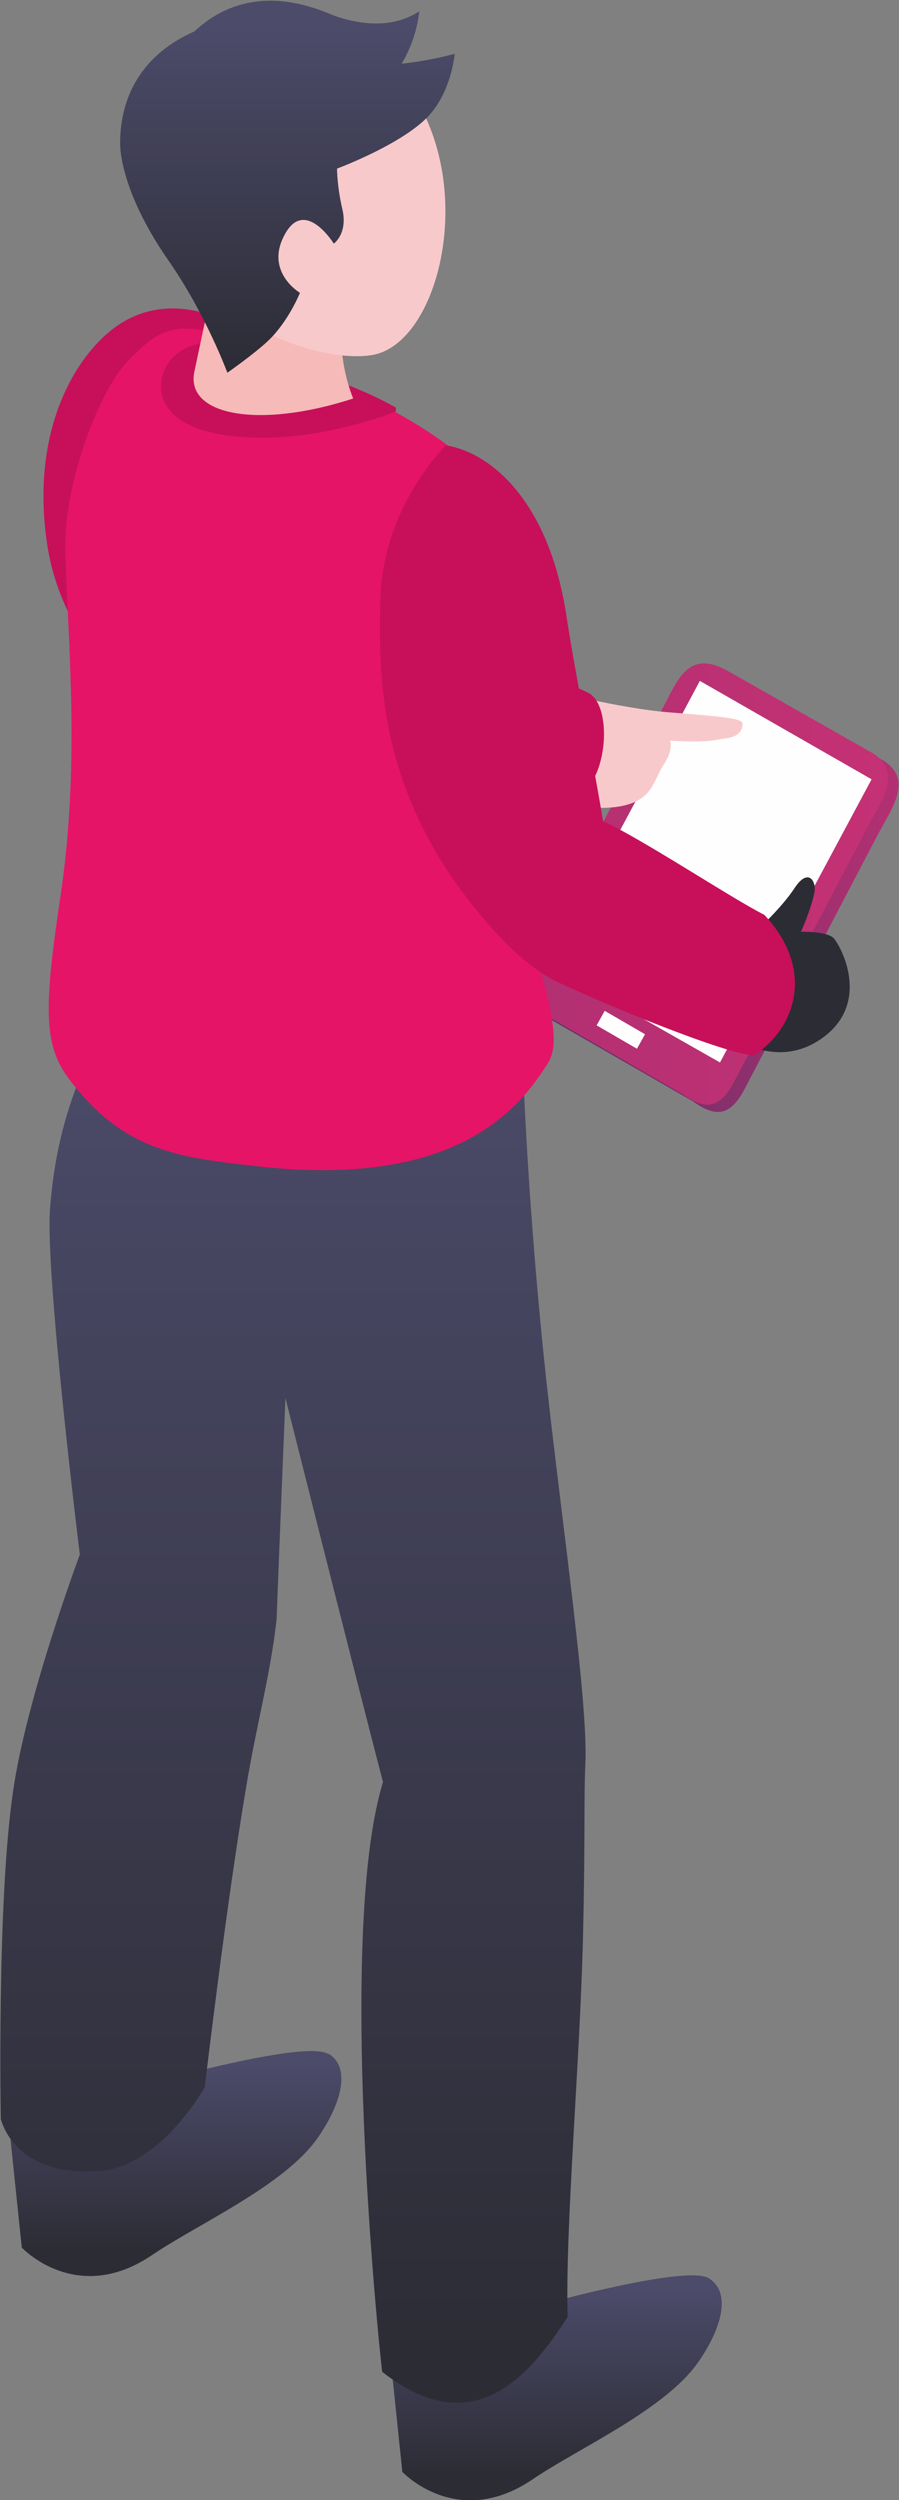<?xml version="1.0" encoding="UTF-8"?> <!-- Creator: CorelDRAW 2019 (64-Bit) --> <svg xmlns="http://www.w3.org/2000/svg" xmlns:xlink="http://www.w3.org/1999/xlink" xml:space="preserve" width="15.215mm" height="42.287mm" style="shape-rendering:geometricPrecision; text-rendering:geometricPrecision; image-rendering:optimizeQuality; fill-rule:evenodd; clip-rule:evenodd" viewBox="0 0 11.15 30.99"><rect x="0" y="0" width="11.15" height="30.99" fill="#808080" stroke="none"/> <defs> <style type="text/css"> <![CDATA[ .str0 {stroke:#C71059;stroke-width:0.06;stroke-miterlimit:22.926} .fil4 {fill:#C71059} .fil8 {fill:#E51467} .fil2 {fill:#FEFEFE;fill-rule:nonzero} .fil3 {fill:#F8C9CB;fill-rule:nonzero} .fil9 {fill:#F6BAB8;fill-rule:nonzero} .fil7 {fill:url(#id0)} .fil10 {fill:url(#id1)} .fil6 {fill:url(#id2)} .fil1 {fill:url(#id3)} .fil0 {fill:url(#id4)} .fil5 {fill:url(#id5)} .fil11 {fill:url(#id6)} ]]> </style> <linearGradient id="id0" gradientUnits="userSpaceOnUse" x1="3.63" y1="12.31" x2="3.63" y2="29.3"> <stop offset="0" style="stop-opacity:1; stop-color:#4C4B6A"></stop> <stop offset="0.012" style="stop-opacity:1; stop-color:#4C4B6A"></stop> <stop offset="1" style="stop-opacity:1; stop-color:#2C2C35"></stop> </linearGradient> <linearGradient id="id1" gradientUnits="userSpaceOnUse" xlink:href="#id0" x1="3.56" y1="0.27" x2="3.56" y2="4.61"> </linearGradient> <linearGradient id="id2" gradientUnits="userSpaceOnUse" xlink:href="#id0" x1="2.23" y1="25.54" x2="2.23" y2="27.89"> </linearGradient> <linearGradient id="id3" gradientUnits="userSpaceOnUse" x1="6.65" y1="11.01" x2="10.88" y2="11.01"> <stop offset="0" style="stop-opacity:1; stop-color:#B23072"></stop> <stop offset="1" style="stop-opacity:1; stop-color:#C43174"></stop> </linearGradient> <linearGradient id="id4" gradientUnits="userSpaceOnUse" x1="6.79" y1="11.09" x2="11.02" y2="11.09"> <stop offset="0" style="stop-opacity:1; stop-color:#582F65"></stop> <stop offset="1" style="stop-opacity:1; stop-color:#B23072"></stop> </linearGradient> <linearGradient id="id5" gradientUnits="userSpaceOnUse" xlink:href="#id0" x1="6.95" y1="28.32" x2="6.95" y2="30.68"> </linearGradient> <linearGradient id="id6" gradientUnits="userSpaceOnUse" xlink:href="#id0" x1="14.99" y1="1.88" x2="14.99" y2="5.74"> </linearGradient> </defs> <g id="Слой_x0020_1">  <path class="fil0" d="M10.96 9.43l-1.78 -1.01c-0.48,-0.28 -0.62,0.04 -0.8,0.39l-1.58 3.02c-0.18,0.34 -0.33,0.59 0.07,0.83l1.72 0.99c0.27,0.19 0.46,0.21 0.65,-0.16l1.64 -3.13c0.18,-0.34 0.45,-0.69 0.08,-0.93z"></path> <path class="fil1" d="M10.83 9.34l-1.78 -1.01c-0.48,-0.28 -0.62,0.04 -0.8,0.39l-1.58 3.02c-0.18,0.34 -0.33,0.59 0.07,0.83l1.72 0.99c0.27,0.19 0.46,0.21 0.65,-0.16l1.64 -3.13c0.18,-0.34 0.45,-0.69 0.08,-0.93z"></path> <polygon class="fil2" points="6.8,11.96 8.93,13.17 10.81,9.66 8.68,8.44 "></polygon> <polygon class="fil2" points="7.4,12.71 7.9,13 8,12.82 7.5,12.53 "></polygon> <path class="fil3" d="M6.81 8.55c0,0 0.86,0.23 1.49,0.28 0.62,0.05 0.91,0.07 0.91,0.14 0,0.19 -0.23,0.18 -0.32,0.2 -0.18,0.04 -0.58,0.01 -0.58,0.01 0,0 0.05,0.11 -0.08,0.3 -0.08,0.12 -0.11,0.26 -0.22,0.37 -0.44,0.42 -1.78,-0.1 -1.78,-0.1l0.58 -1.19z"></path> <path class="fil4" d="M2.96 4.07c0,0 -0.76,-0.52 -1.48,-0.05 -0.53,0.35 -1.12,1.31 -0.89,2.76 0.4,2.53 4.39,4.09 4.39,4.09l-2.02 -6.8z"></path> <path class="fil4" d="M5.59 7.93c0,0 1.44,0.52 1.71,0.66 0.26,0.14 0.25,0.85 0,1.16 -0.25,0.3 -1.83,0.02 -1.83,0.02l0.13 -1.84z"></path> <path class="fil5" d="M8.79 28.24c-0.27,-0.17 -2.04,0.32 -2.04,0.32l-1.91 0.64 0.15 1.44c0,0 0.68,0.73 1.62,0.09 0.56,-0.38 1.64,-0.86 2.05,-1.45 0.3,-0.43 0.41,-0.87 0.13,-1.04z"></path> <path class="fil6" d="M4.07 25.46c-0.27,-0.17 -2.04,0.32 -2.04,0.32l-1.91 0.64 0.15 1.44c0,0 0.68,0.73 1.62,0.09 0.56,-0.38 1.64,-0.86 2.05,-1.45 0.3,-0.43 0.41,-0.87 0.14,-1.04z"></path> <path class="fil7" d="M1.63 12.32c0,0 -0.88,0.86 -1.01,2.67 -0.06,0.81 0.37,4.28 0.37,4.28 0,0 -0.67,1.79 -0.83,2.95 -0.2,1.37 -0.15,4.05 -0.15,4.05 0.11,0.36 0.48,0.7 1.23,0.64 0.76,-0.06 1.3,-1.04 1.3,-1.04 0,0 0.26,-2.22 0.51,-3.7 0.14,-0.84 0.3,-1.39 0.38,-2.09 0.03,-0.8 0.11,-2.75 0.11,-2.75 0,0 0.92,3.65 1.21,4.76 -0.57,1.86 -0.06,6.91 -0.01,7.31 1.13,0.89 1.83,0.05 2.3,-0.68 -0.03,-1.12 0.15,-3.11 0.19,-4.68 0.03,-1.24 0.01,-1.76 0.03,-2.17 0.04,-0.81 -0.33,-3.24 -0.52,-5.1 -0.22,-2.17 -0.26,-3.74 -0.26,-3.74l-4.86 -0.71z"></path> <path class="fil8" d="M6.37 6.8c-0.02,1.25 -0.03,2.85 -0.01,3.52 0.04,1.18 0.72,2.4 0.44,2.85 -0.38,0.62 -1.19,1.55 -3.58,1.29 -0.99,-0.11 -1.68,-0.18 -2.36,-1.08 -0.32,-0.42 -0.32,-0.87 -0.11,-2.27 0.24,-1.62 0.1,-3.04 0.06,-4.26 -0.03,-0.85 0.43,-2.03 0.78,-2.38 0.38,-0.39 0.57,-0.49 1.21,-0.31 0.52,0.05 1.69,0.71 2.07,0.93 1.35,0.73 1.49,1.36 1.48,1.72z"></path> <path class="fil4 str0" d="M4.88 5.08c0,0 -0.99,0.4 -1.95,0.3 -0.96,-0.09 -1,-0.59 -0.82,-0.86 0.18,-0.27 0.56,-0.25 0.56,-0.25 0,0 1.47,0.38 2.21,0.8z"></path> <path class="fil9" d="M2.41 4.61l0.21 -0.99 1.62 0.38c0,0 -0.06,0.43 0.14,0.94 -1.17,0.38 -2.08,0.21 -1.97,-0.33z"></path> <path class="fil3" d="M2.03 1.18c0.33,-0.71 1.57,-1.52 2.75,-0.42 1.24,1.15 0.75,3.48 -0.16,3.64 -0.46,0.08 -1.39,-0.15 -2,-0.77 -0.69,-0.71 -0.84,-1.9 -0.59,-2.45z"></path> <path class="fil10" d="M5.64 0.66c0,0 -0.04,0.54 -0.4,0.85 -0.36,0.32 -1.06,0.58 -1.06,0.58 0,0 0,0.23 0.07,0.52 0.06,0.29 -0.11,0.41 -0.11,0.41 0,0 -0.36,-0.58 -0.61,-0.11 -0.25,0.46 0.19,0.72 0.19,0.72 0,0 -0.14,0.35 -0.39,0.59 -0.18,0.17 -0.51,0.4 -0.51,0.4 0,0 -0.27,-0.73 -0.73,-1.39 -0.46,-0.66 -0.6,-1.19 -0.6,-1.46 -0,-0.39 0.13,-1.03 0.92,-1.38 0.72,-0.67 1.54,-0.27 1.75,-0.19 0.21,0.07 0.66,0.19 1.04,-0.06 -0.04,0.38 -0.22,0.65 -0.22,0.65 0,0 0.31,-0.03 0.65,-0.12z"></path> <path class="fil11" d="M9.93 11.56c0,0 0.12,-0.26 0.17,-0.49 0.03,-0.14 -0.07,-0.32 -0.24,-0.07 -0.16,0.25 -0.48,0.54 -0.48,0.54l-0.61 1.08c0,0 0.69,0.72 1.38,0.28 0.69,-0.44 0.27,-1.2 0.18,-1.28 -0.1,-0.08 -0.4,-0.07 -0.4,-0.07z"></path> <path class="fil4" d="M7.48 10.18c-0.16,-0.96 -0.32,-1.67 -0.46,-2.58 -0.22,-1.39 -0.93,-1.99 -1.49,-2.08 0,0 -0.77,0.75 -0.81,1.87 -0.04,1.12 0.06,2.09 0.69,3.18 0.22,0.38 0.87,1.29 1.48,1.59 0.58,0.28 2.14,0.92 2.46,0.92 0.47,-0.29 0.8,-1.02 0.13,-1.74 -0.4,-0.2 -1.53,-0.95 -2,-1.16z"></path> </g> </svg> 